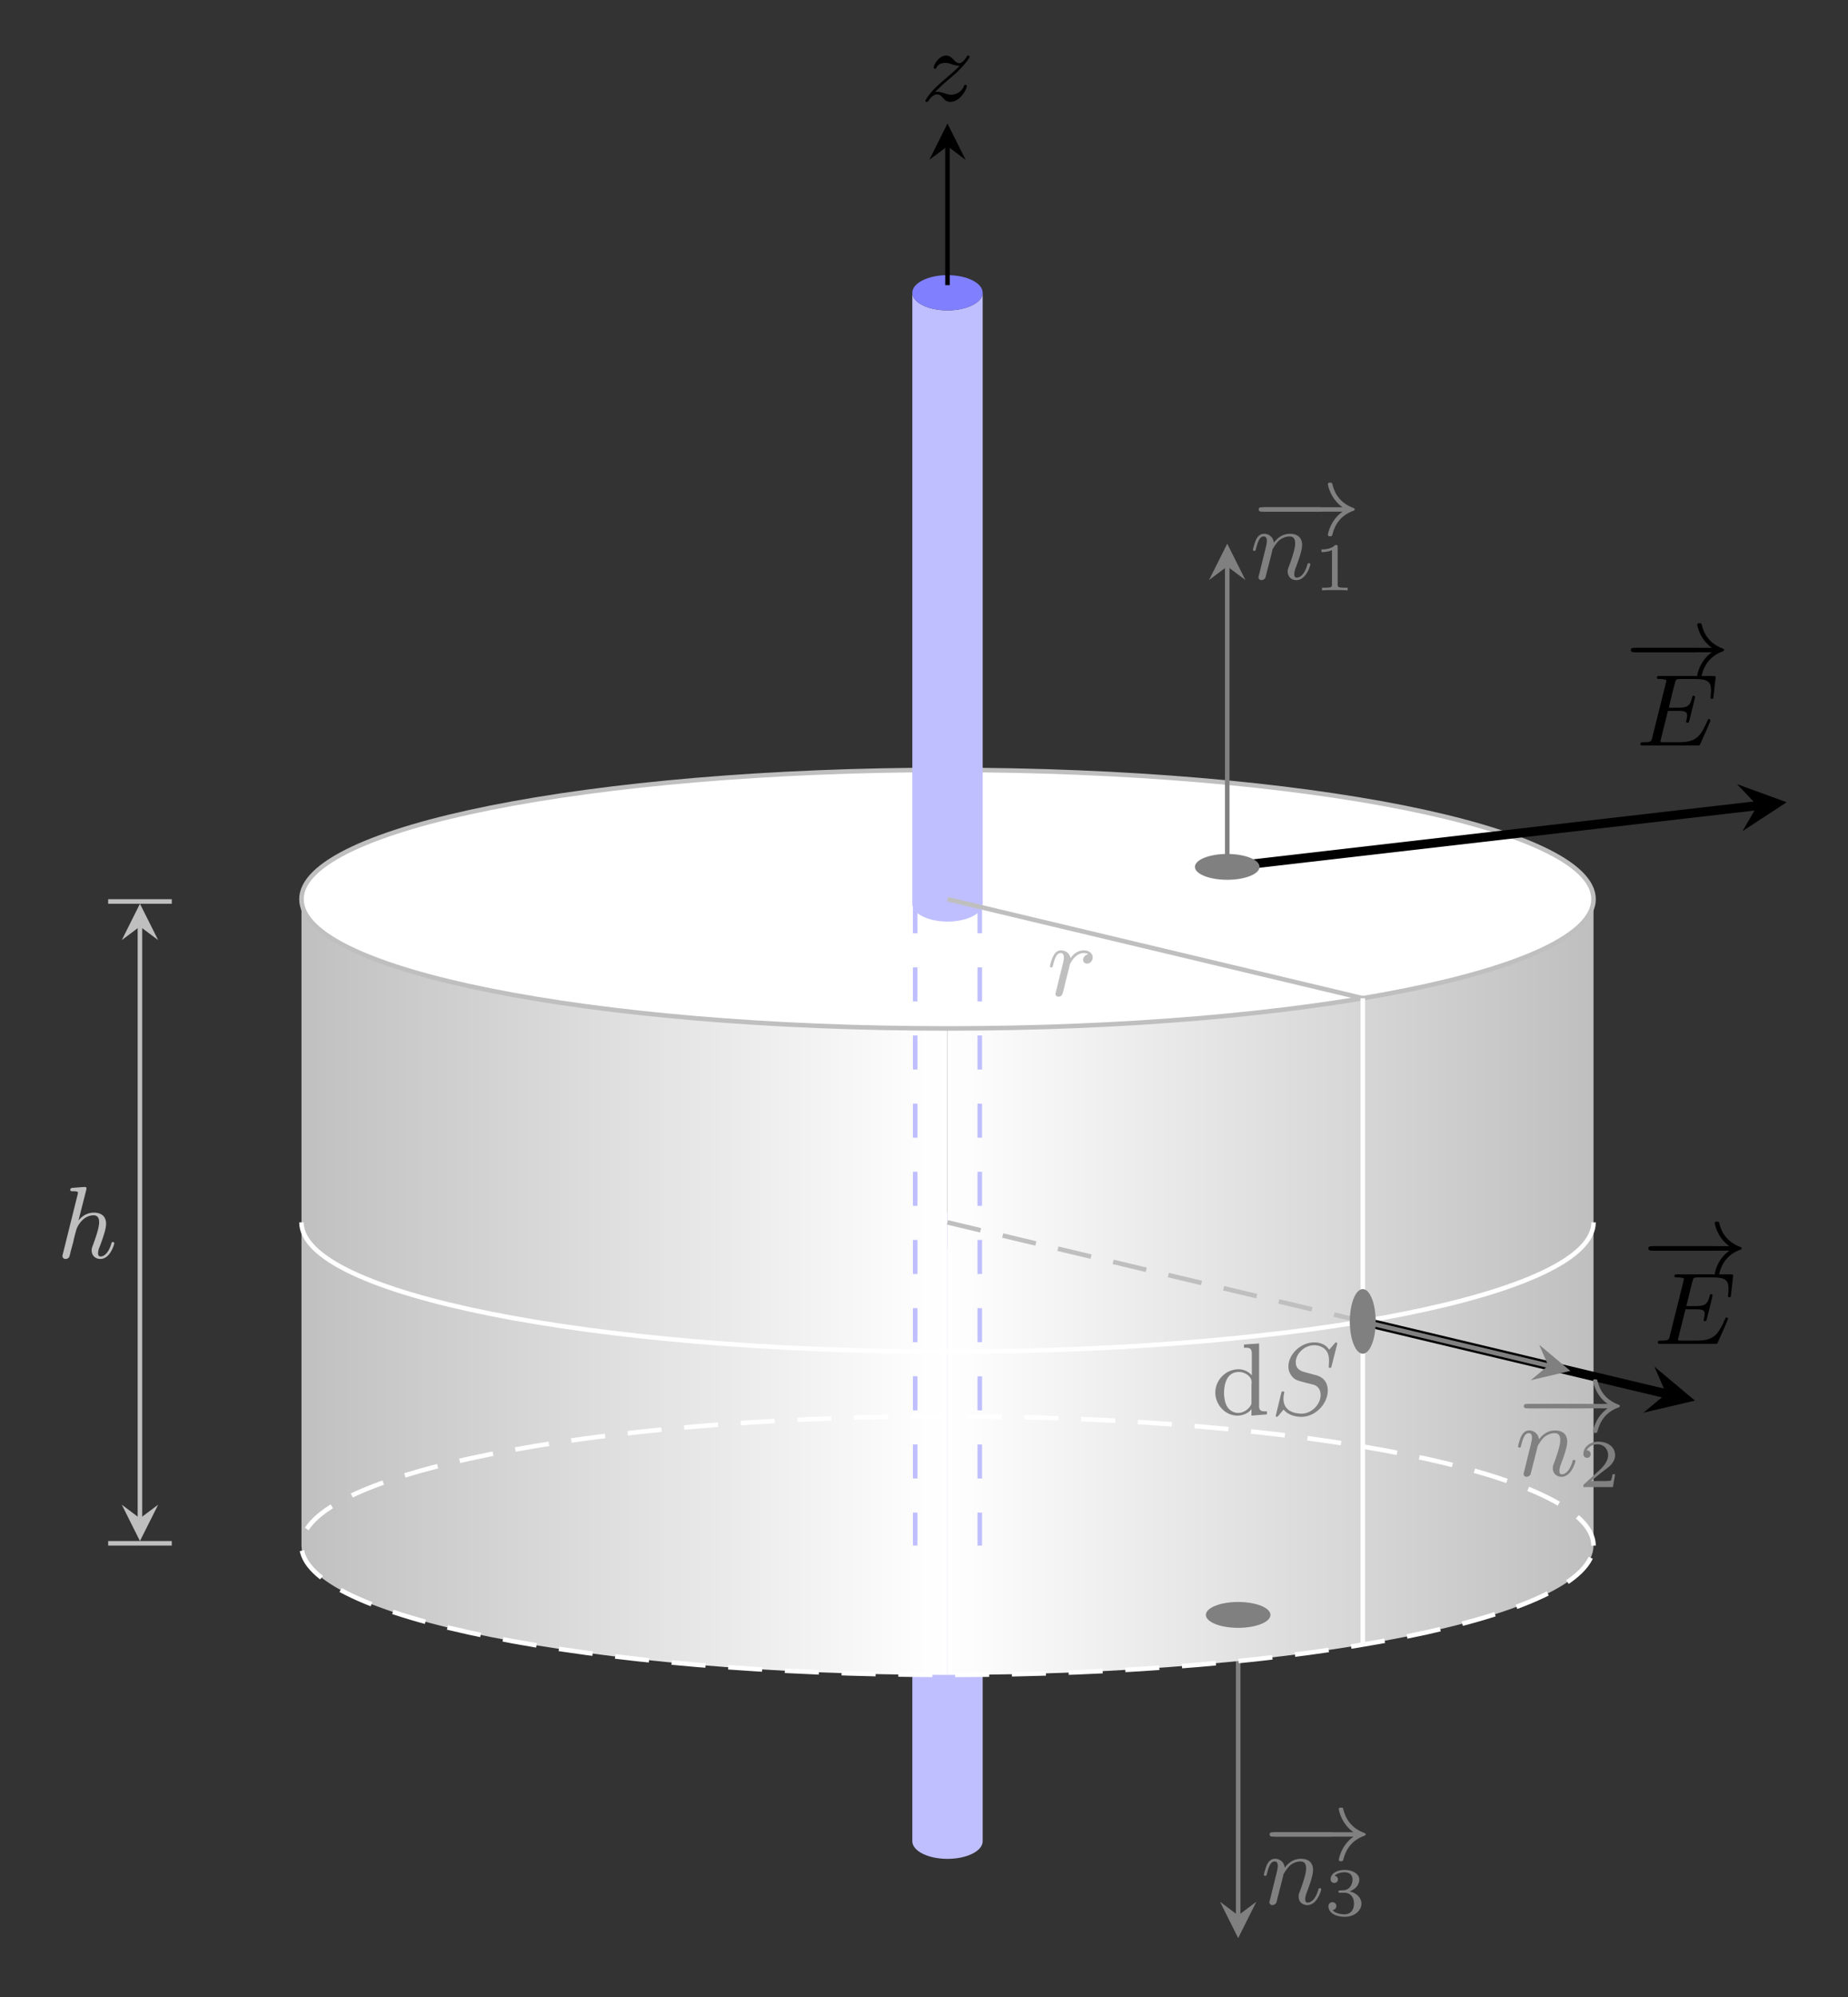<svg xmlns="http://www.w3.org/2000/svg" xmlns:xlink="http://www.w3.org/1999/xlink" width="216.235" height="233.553" viewBox="0 0 162.176 175.165"><rect x="0" y="0" width="162.176" height="175.165" fill="#333333" stroke="none"/><defs><symbol id="a" overflow="visible"><path d="M4.094-2.25c0-1-.828-1.781-1.782-1.781A1.794 1.794 0 0 0 .516-2.25c0 1 .828 1.797 1.78 1.797A1.807 1.807 0 0 0 4.095-2.25Zm0 0" style="stroke:none"/></symbol><symbol id="b" overflow="visible"><path d="M6.047-2.047c.172 0 .344 0 .344-.203 0-.188-.188-.188-.344-.188H1.109c-.156 0-.343 0-.343.188 0 .203.171.203.343.203Zm0 0" style="stroke:none"/></symbol><symbol id="c" overflow="visible"><path d="M7.625-2.047c-1.063.75-1.281 1.938-1.281 2.031 0 .125.125.125.187.125.11 0 .172 0 .203-.125.25-1.046.86-1.75 1.844-2.109.047-.016.125-.047.125-.125s-.062-.094-.125-.125c-1.125-.422-1.64-1.219-1.844-2.094-.03-.125-.062-.125-.203-.125-.078 0-.187 0-.187.125 0 .094.218 1.282 1.281 2.032H.844c-.156 0-.328 0-.328.187 0 .203.171.203.328.203Zm0 0" style="stroke:none"/></symbol><symbol id="d" overflow="visible"><path d="M1.688-1.406c.109-.422.28-1.078.28-1.157.016-.046.25-.484.563-.796.266-.235.61-.375.953-.375.485 0 .485.468.485.625 0 .546-.422 1.64-.516 1.921-.11.266-.14.36-.14.532 0 .484.359.75.765.75.86 0 1.219-1.282 1.219-1.375 0-.047-.031-.11-.125-.11s-.11.047-.14.157c-.22.765-.595 1.109-.923 1.109-.062 0-.218 0-.218-.281 0-.235.078-.469.156-.656.172-.47.531-1.407.531-1.922 0-.797-.594-.985-1.062-.985-.829 0-1.266.594-1.422.781a.84.84 0 0 0-.86-.78c-.375 0-.578.28-.703.53-.14.313-.265.813-.265.86 0 .078.062.11.125.11.093 0 .109-.048.156-.235.172-.703.36-1.031.656-1.031.281 0 .281.28.281.421 0 .188-.078.454-.125.688-.062.234-.156.625-.187.734L.812-.42C.75-.204.75-.189.75-.157c0 .11.078.25.266.25a.402.402 0 0 0 .328-.188c.031-.047.093-.344.14-.515Zm0 0" style="stroke:none"/></symbol><symbol id="l" overflow="visible"><path d="M1.25-.766c.188-.218.672-.671 1.063-1 .671-.562.874-.75.984-.875.734-.718.984-1.171.984-1.218 0-.016 0-.11-.125-.11-.078 0-.093.031-.14.11-.11.171-.36.562-.657.562-.187 0-.296-.11-.5-.328-.218-.234-.39-.344-.625-.344-.687 0-1.109.828-1.109 1.047 0 .031.016.11.11.11.093 0 .124-.063.124-.079.172-.437.704-.437.782-.437.203 0 .421.062.609.14.36.11.516.11.656.11-.281.312-.781.75-1.36 1.234-.437.375-.718.657-.921.844-.328.36-.734.906-.734 1 0 .063.046.094.125.094.078 0 .093-.032.14-.078.344-.547.688-.579.781-.579.22 0 .344.125.547.36.204.234.407.297.579.297.921 0 1.468-1.14 1.468-1.39 0-.079-.062-.11-.125-.11-.094 0-.11.062-.125.11-.25.655-.89.765-1.125.765-.156 0-.344-.047-.61-.14-.187-.048-.39-.126-.577-.126-.094 0-.188.031-.219.031Zm0 0" style="stroke:none"/></symbol><symbol id="m" overflow="visible"><path d="M3.625-3.625a.523.523 0 0 0-.453.484c0 .172.125.329.36.329.234 0 .484-.204.484-.547 0-.344-.329-.61-.766-.61-.672 0-1.047.5-1.172.672-.11-.484-.515-.672-.844-.672-.328 0-.53.203-.687.516a3.399 3.399 0 0 0-.281.875c0 .078.062.11.125.11.093 0 .109-.048.156-.235.172-.703.36-1.031.656-1.031.281 0 .281.28.281.421 0 .188-.078.454-.125.688-.062.234-.156.625-.187.734L.812-.42C.75-.204.75-.189.75-.157c0 .11.078.25.266.25.296 0 .359-.235.421-.5.11-.39.11-.406.188-.766.344-1.344.39-1.562.406-1.61.063-.109.469-.952 1.219-.952.203 0 .328.062.375.109Zm0 0" style="stroke:none"/></symbol><symbol id="n" overflow="visible"><path d="M2.578-5.922c.031-.125.031-.14.031-.172 0-.078-.046-.125-.14-.125-.125 0-.906.063-1.094.078-.078.016-.188.032-.188.172 0 .125.11.125.25.125.422 0 .422.063.422.14 0 .032 0 .048-.046.22L.53-.328C.5-.203.5-.188.5-.156c0 .14.11.25.266.25a.371.371 0 0 0 .343-.203c.016-.047.094-.375.141-.563l.219-.797c.015-.14.11-.484.14-.61l.11-.39c.047-.219.547-1.265 1.515-1.265.485 0 .485.468.485.625 0 .546-.422 1.64-.516 1.921-.11.266-.14.36-.14.532 0 .484.359.75.765.75.86 0 1.219-1.282 1.219-1.375 0-.047-.031-.11-.125-.11s-.11.047-.14.157c-.22.765-.61 1.109-.923 1.109-.062 0-.234 0-.234-.281 0-.235.094-.469.172-.656.172-.47.531-1.407.531-1.922 0-.797-.594-.985-1.062-.985-.547 0-1 .25-1.36.688Zm0 0" style="stroke:none"/></symbol><symbol id="o" overflow="visible"><path d="M2.813-3.031h.921c.641 0 .766.11.766.406 0 .063-.031.25-.063.406-.015.047-.03.094-.03.125 0 0 0 .11.124.11.11 0 .11-.063.157-.188l.468-1.89c.032-.125.032-.141.032-.188 0-.063-.047-.11-.125-.11-.094 0-.11.048-.141.22-.188.718-.469.827-1.188.827h-.843c.125-.546.546-2.25.593-2.359.063-.125.125-.156.422-.156H5.22c1.125 0 1.375.281 1.375 1 0 .281-.047.547-.047.61 0 .077.047.14.125.14.11 0 .125-.063.14-.234L7-5.97c0-.125-.094-.125-.266-.125H2.11c-.156 0-.265 0-.265.157 0 .109.093.109.281.109.031 0 .203 0 .344.031.187.016.203.063.203.14 0 .032 0 .048-.047.204L1.437-.687c-.078.328-.093.406-.78.406-.157 0-.266 0-.266.172C.39 0 .484 0 .64 0h4.734c.172 0 .188 0 .219-.031.015-.016.031-.016.078-.14.11-.235.875-1.938.875-2.032 0-.063-.047-.11-.125-.11s-.078 0-.172.22C5.687-.844 5.312-.282 3.828-.282H2.281c-.094-.016-.125-.031-.125-.094 0-.016 0-.031.047-.203Zm0 0" style="stroke:none"/></symbol><symbol id="r" overflow="visible"><path d="M5.86-6.078c.03-.094.03-.125.03-.14 0-.016 0-.11-.109-.11-.047 0-.047.016-.156.14-.125.141-.016.016-.438.5-.328-.5-.843-.64-1.328-.64-1.156 0-2.25 1.031-2.25 2.11 0 .374.125.671.36.921.25.281.484.328 1.125.5l.75.188c.297.093.594.375.594.89 0 .797-.766 1.64-1.672 1.64-.516 0-1.594-.155-1.594-1.312 0-.078 0-.218.062-.484.016-.031.016-.047.016-.063 0-.03-.016-.093-.125-.093-.11 0-.125.047-.156.187L.5.094c0 .062.031.11.094.11C.64.203.656.187.766.062c.062-.063.312-.391.421-.5.47.593 1.297.64 1.563.64 1.234 0 2.313-1.156 2.313-2.297 0-1.11-.875-1.328-1.157-1.39l-.812-.22c-.297-.077-.844-.218-.844-.89 0-.687.719-1.484 1.61-1.484.359 0 .718.11.968.36.344.327.344.812.344 1.046 0 .297-.031.39-.031.469 0 .062.03.11.125.11.093 0 .093-.016.14-.188Zm0 0" style="stroke:none"/></symbol><symbol id="e" overflow="visible"><path d="M1.766-1.984c.5 0 .843.343.843.953 0 .656-.39.937-.828.937C1.61-.094 1-.125.734-.469c.235-.031.329-.187.329-.344a.328.328 0 0 0-.344-.343.34.34 0 0 0-.344.36c0 .593.656.921 1.422.921.89 0 1.469-.563 1.469-1.156 0-.438-.329-.907-1.047-1.078.484-.157.86-.547.86-1.032 0-.484-.563-.843-1.282-.843-.703 0-1.234.328-1.234.812 0 .266.203.328.328.328.156 0 .312-.094.312-.312 0-.188-.125-.297-.297-.313.281-.312.828-.312.89-.312.298 0 .688.14.688.64 0 .329-.187.907-.796.938-.11 0-.266.015-.313.015-.063.016-.125.016-.125.11s.063.094.156.094Zm0 0" style="stroke:none"/></symbol><symbol id="s" overflow="visible"><path d="M3.219-1.125H3c-.016.094-.078.484-.156.547-.047.047-.531.047-.625.047h-1.11l.766-.625c.203-.172.734-.547.922-.735.172-.171.422-.484.422-.906 0-.75-.672-1.187-1.485-1.187-.765 0-1.296.515-1.296 1.078 0 .297.25.344.312.344a.32.32 0 0 0 .328-.329c0-.125-.078-.328-.344-.328.141-.297.5-.531.922-.531.625 0 .953.469.953.953 0 .422-.28.86-.687 1.25L.5-.25C.437-.187.437-.187.437 0h2.594Zm0 0" style="stroke:none"/></symbol><symbol id="t" overflow="visible"><path d="M2.14-3.797c0-.187-.015-.187-.203-.187-.39.39-1 .39-1.218.39v.235c.156 0 .562 0 .922-.172v3.015c0 .204 0 .282-.625.282h-.25V0c.328-.031.796-.031 1.125-.031.328 0 .796 0 1.125.031v-.234h-.25c-.625 0-.625-.078-.625-.282Zm0 0" style="stroke:none"/></symbol><symbol id="q" overflow="visible"><path d="M2.828-6.14v.28h.094c.36 0 .594.016.594.548v1.875a1.532 1.532 0 0 0-1.172-.532c-1.11 0-2.031.938-2.031 2.047C.313-.906 1.14.094 2.266.094c.421 0 .984-.203 1.218-.578v.578l1.36-.11V-.28h-.14c-.298 0-.548-.031-.548-.453v-5.5Zm-1.75 4.406v-.125c0-.72.188-1.875 1.313-1.875.468 0 1.109.343 1.109.906 0 .11-.016.219-.016.328v1.484c0 .11-.046.188-.109.282-.234.343-.64.593-1.063.593a1.14 1.14 0 0 1-.89-.453c-.25-.328-.297-.734-.344-1.14Zm0 0" style="stroke:none"/></symbol><clipPath id="f"><path d="M26 78h58v69H26Zm0 0"/></clipPath><clipPath id="g"><path d="M83.148 78.863H26.457v56.696c0 6.261 25.383 11.34 56.691 11.34Zm0 0"/></clipPath><clipPath id="i"><path d="M83 78h57v69H83Zm0 0"/></clipPath><clipPath id="j"><path d="M83.148 78.863h56.696v56.696c0 6.261-25.383 11.34-56.696 11.34Zm0 0"/></clipPath><clipPath id="p"><path d="M96 59h66.176v29H96Zm0 0"/></clipPath><linearGradient id="h" x1="0" x2="0" y1="25.003" y2="74.997" gradientTransform="matrix(0 -1.361 -1.134 0 111.503 180.922)" gradientUnits="userSpaceOnUse"><stop offset="0" style="stop-color:#fff;stop-opacity:1"/><stop offset=".016" style="stop-color:#fefefe;stop-opacity:1"/><stop offset=".031" style="stop-color:#fefefe;stop-opacity:1"/><stop offset=".047" style="stop-color:#fdfdfd;stop-opacity:1"/><stop offset=".063" style="stop-color:#fcfcfc;stop-opacity:1"/><stop offset=".078" style="stop-color:#fbfbfb;stop-opacity:1"/><stop offset=".094" style="stop-color:#fafafa;stop-opacity:1"/><stop offset=".109" style="stop-color:#f9f9f9;stop-opacity:1"/><stop offset=".125" style="stop-color:#f8f8f8;stop-opacity:1"/><stop offset=".141" style="stop-color:#f7f7f7;stop-opacity:1"/><stop offset=".156" style="stop-color:#f6f6f6;stop-opacity:1"/><stop offset=".172" style="stop-color:#f5f5f5;stop-opacity:1"/><stop offset=".188" style="stop-color:#f4f4f4;stop-opacity:1"/><stop offset=".203" style="stop-color:#f3f3f3;stop-opacity:1"/><stop offset=".219" style="stop-color:#f2f2f2;stop-opacity:1"/><stop offset=".234" style="stop-color:#f1f1f1;stop-opacity:1"/><stop offset=".25" style="stop-color:#f0f0f0;stop-opacity:1"/><stop offset=".266" style="stop-color:#efefef;stop-opacity:1"/><stop offset=".281" style="stop-color:#eee;stop-opacity:1"/><stop offset=".297" style="stop-color:#ededed;stop-opacity:1"/><stop offset=".313" style="stop-color:#ececec;stop-opacity:1"/><stop offset=".328" style="stop-color:#ebebeb;stop-opacity:1"/><stop offset=".344" style="stop-color:#eaeaea;stop-opacity:1"/><stop offset=".359" style="stop-color:#e9e9e9;stop-opacity:1"/><stop offset=".375" style="stop-color:#e8e8e8;stop-opacity:1"/><stop offset=".391" style="stop-color:#e7e7e7;stop-opacity:1"/><stop offset=".406" style="stop-color:#e6e6e6;stop-opacity:1"/><stop offset=".422" style="stop-color:#e5e5e5;stop-opacity:1"/><stop offset=".438" style="stop-color:#e4e4e4;stop-opacity:1"/><stop offset=".453" style="stop-color:#e3e3e3;stop-opacity:1"/><stop offset=".469" style="stop-color:#e2e2e2;stop-opacity:1"/><stop offset=".484" style="stop-color:#e1e1e1;stop-opacity:1"/><stop offset=".5" style="stop-color:#e0e0e0;stop-opacity:1"/><stop offset=".516" style="stop-color:#dfdfdf;stop-opacity:1"/><stop offset=".531" style="stop-color:#dedede;stop-opacity:1"/><stop offset=".547" style="stop-color:#ddd;stop-opacity:1"/><stop offset=".563" style="stop-color:#dcdcdc;stop-opacity:1"/><stop offset=".578" style="stop-color:#dbdbdb;stop-opacity:1"/><stop offset=".594" style="stop-color:#dadada;stop-opacity:1"/><stop offset=".609" style="stop-color:#d9d9d9;stop-opacity:1"/><stop offset=".625" style="stop-color:#d8d8d8;stop-opacity:1"/><stop offset=".641" style="stop-color:#d7d7d7;stop-opacity:1"/><stop offset=".656" style="stop-color:#d6d6d6;stop-opacity:1"/><stop offset=".672" style="stop-color:#d5d5d5;stop-opacity:1"/><stop offset=".688" style="stop-color:#d4d4d4;stop-opacity:1"/><stop offset=".703" style="stop-color:#d3d3d3;stop-opacity:1"/><stop offset=".719" style="stop-color:#d2d2d2;stop-opacity:1"/><stop offset=".734" style="stop-color:#d1d1d1;stop-opacity:1"/><stop offset=".75" style="stop-color:#d0d0d0;stop-opacity:1"/><stop offset=".766" style="stop-color:#cfcfcf;stop-opacity:1"/><stop offset=".781" style="stop-color:#cecece;stop-opacity:1"/><stop offset=".797" style="stop-color:#cdcdcd;stop-opacity:1"/><stop offset=".813" style="stop-color:#ccc;stop-opacity:1"/><stop offset=".828" style="stop-color:#cbcbcb;stop-opacity:1"/><stop offset=".844" style="stop-color:#cacaca;stop-opacity:1"/><stop offset=".859" style="stop-color:#c9c9c9;stop-opacity:1"/><stop offset=".875" style="stop-color:#c8c8c8;stop-opacity:1"/><stop offset=".891" style="stop-color:#c7c7c7;stop-opacity:1"/><stop offset=".906" style="stop-color:#c6c6c6;stop-opacity:1"/><stop offset=".922" style="stop-color:#c5c5c5;stop-opacity:1"/><stop offset=".938" style="stop-color:#c4c4c4;stop-opacity:1"/><stop offset=".953" style="stop-color:#c3c3c3;stop-opacity:1"/><stop offset=".969" style="stop-color:#c2c2c2;stop-opacity:1"/><stop offset=".984" style="stop-color:#c1c1c1;stop-opacity:1"/><stop offset="1" style="stop-color:silver;stop-opacity:1"/></linearGradient><linearGradient id="k" x1="0" x2="0" y1="25.003" y2="74.997" gradientTransform="matrix(0 -1.361 -1.134 0 168.197 180.922)" gradientUnits="userSpaceOnUse"><stop offset="0" style="stop-color:#bfbfbf;stop-opacity:1"/><stop offset=".016" style="stop-color:silver;stop-opacity:1"/><stop offset=".031" style="stop-color:#c1c1c1;stop-opacity:1"/><stop offset=".047" style="stop-color:#c2c2c2;stop-opacity:1"/><stop offset=".063" style="stop-color:#c3c3c3;stop-opacity:1"/><stop offset=".078" style="stop-color:#c4c4c4;stop-opacity:1"/><stop offset=".094" style="stop-color:#c5c5c5;stop-opacity:1"/><stop offset=".109" style="stop-color:#c6c6c6;stop-opacity:1"/><stop offset=".125" style="stop-color:#c7c7c7;stop-opacity:1"/><stop offset=".141" style="stop-color:#c8c8c8;stop-opacity:1"/><stop offset=".156" style="stop-color:#c9c9c9;stop-opacity:1"/><stop offset=".172" style="stop-color:#cacaca;stop-opacity:1"/><stop offset=".188" style="stop-color:#cbcbcb;stop-opacity:1"/><stop offset=".203" style="stop-color:#ccc;stop-opacity:1"/><stop offset=".219" style="stop-color:#cdcdcd;stop-opacity:1"/><stop offset=".234" style="stop-color:#cecece;stop-opacity:1"/><stop offset=".25" style="stop-color:#cfcfcf;stop-opacity:1"/><stop offset=".266" style="stop-color:#d0d0d0;stop-opacity:1"/><stop offset=".281" style="stop-color:#d1d1d1;stop-opacity:1"/><stop offset=".297" style="stop-color:#d2d2d2;stop-opacity:1"/><stop offset=".313" style="stop-color:#d3d3d3;stop-opacity:1"/><stop offset=".328" style="stop-color:#d4d4d4;stop-opacity:1"/><stop offset=".344" style="stop-color:#d5d5d5;stop-opacity:1"/><stop offset=".359" style="stop-color:#d6d6d6;stop-opacity:1"/><stop offset=".375" style="stop-color:#d7d7d7;stop-opacity:1"/><stop offset=".391" style="stop-color:#d8d8d8;stop-opacity:1"/><stop offset=".406" style="stop-color:#d9d9d9;stop-opacity:1"/><stop offset=".422" style="stop-color:#dadada;stop-opacity:1"/><stop offset=".438" style="stop-color:#dbdbdb;stop-opacity:1"/><stop offset=".453" style="stop-color:#dcdcdc;stop-opacity:1"/><stop offset=".469" style="stop-color:#ddd;stop-opacity:1"/><stop offset=".484" style="stop-color:#dedede;stop-opacity:1"/><stop offset=".5" style="stop-color:#dfdfdf;stop-opacity:1"/><stop offset=".516" style="stop-color:#e0e0e0;stop-opacity:1"/><stop offset=".531" style="stop-color:#e1e1e1;stop-opacity:1"/><stop offset=".547" style="stop-color:#e2e2e2;stop-opacity:1"/><stop offset=".563" style="stop-color:#e3e3e3;stop-opacity:1"/><stop offset=".578" style="stop-color:#e4e4e4;stop-opacity:1"/><stop offset=".594" style="stop-color:#e5e5e5;stop-opacity:1"/><stop offset=".609" style="stop-color:#e6e6e6;stop-opacity:1"/><stop offset=".625" style="stop-color:#e7e7e7;stop-opacity:1"/><stop offset=".641" style="stop-color:#e8e8e8;stop-opacity:1"/><stop offset=".656" style="stop-color:#e9e9e9;stop-opacity:1"/><stop offset=".672" style="stop-color:#eaeaea;stop-opacity:1"/><stop offset=".688" style="stop-color:#ebebeb;stop-opacity:1"/><stop offset=".703" style="stop-color:#ececec;stop-opacity:1"/><stop offset=".719" style="stop-color:#ededed;stop-opacity:1"/><stop offset=".734" style="stop-color:#eee;stop-opacity:1"/><stop offset=".75" style="stop-color:#efefef;stop-opacity:1"/><stop offset=".766" style="stop-color:#f0f0f0;stop-opacity:1"/><stop offset=".781" style="stop-color:#f1f1f1;stop-opacity:1"/><stop offset=".797" style="stop-color:#f2f2f2;stop-opacity:1"/><stop offset=".813" style="stop-color:#f3f3f3;stop-opacity:1"/><stop offset=".828" style="stop-color:#f4f4f4;stop-opacity:1"/><stop offset=".844" style="stop-color:#f5f5f5;stop-opacity:1"/><stop offset=".859" style="stop-color:#f6f6f6;stop-opacity:1"/><stop offset=".875" style="stop-color:#f7f7f7;stop-opacity:1"/><stop offset=".891" style="stop-color:#f8f8f8;stop-opacity:1"/><stop offset=".906" style="stop-color:#f9f9f9;stop-opacity:1"/><stop offset=".922" style="stop-color:#fafafa;stop-opacity:1"/><stop offset=".938" style="stop-color:#fbfbfb;stop-opacity:1"/><stop offset=".953" style="stop-color:#fcfcfc;stop-opacity:1"/><stop offset=".969" style="stop-color:#fdfdfd;stop-opacity:1"/><stop offset=".984" style="stop-color:#fdfdfd;stop-opacity:1"/><stop offset="1" style="stop-color:#fefefe;stop-opacity:1"/></linearGradient></defs><path d="M25.51-34.425V-60.78" style="fill:none;stroke-width:.399;stroke-linecap:butt;stroke-linejoin:miter;stroke:gray;stroke-opacity:1;stroke-miterlimit:10" transform="matrix(1 0 0 -1 83.15 107.212)"/><path d="m108.66 169.984 1.594-3.187-1.594 1.195-1.594-1.195" style="stroke:none;fill-rule:nonzero;fill:gray;fill-opacity:1"/><use xlink:href="#a" x="106.355" y="143.655" style="fill:gray;fill-opacity:1"/><use xlink:href="#b" x="110.651" y="163.135" style="fill:gray;fill-opacity:1"/><use xlink:href="#c" x="111.148" y="163.135" style="fill:gray;fill-opacity:1"/><use xlink:href="#d" x="110.651" y="166.996" style="fill:gray;fill-opacity:1"/><use xlink:href="#e" x="116.21" y="167.992" style="fill:gray;fill-opacity:1"/><path d="M80.063 161.488c0 .856 1.382 1.547 3.085 1.547 1.707 0 3.09-.691 3.09-1.547v-53.605c0 .855-1.383 1.547-3.09 1.547-1.703 0-3.085-.692-3.085-1.547Zm0 0" style="stroke:none;fill-rule:nonzero;fill:#bfbfff;fill-opacity:1"/><path d="M80.063 107.883c0-.852 1.382-1.543 3.085-1.543 1.707 0 3.09.691 3.09 1.543 0 .855-1.383 1.547-3.09 1.547-1.703 0-3.085-.692-3.085-1.547Zm0 0" style="stroke:none;fill-rule:nonzero;fill:#8080ff;fill-opacity:1"/><g clip-path="url(#f)"><g clip-path="url(#g)"><path d="M83.148 146.898H26.457V78.863h56.691Zm0 0" style="stroke:none;fill-rule:nonzero;fill:url(#h)"/></g></g><g clip-path="url(#i)"><g clip-path="url(#j)"><path d="M139.844 146.898H83.148V78.863h56.696Zm0 0" style="stroke:none;fill-rule:nonzero;fill:url(#k)"/></g></g><path d="M56.694 28.349c0 6.261-25.383 11.336-56.696 11.336-31.308 0-56.691-5.075-56.691-11.336 0-6.266 25.383-11.34 56.691-11.34 31.313 0 56.696 5.074 56.696 11.34Zm0 0" style="fill-rule:nonzero;fill:#fff;fill-opacity:1;stroke-width:.399;stroke-linecap:butt;stroke-linejoin:miter;stroke:#bfbfbf;stroke-opacity:1;stroke-miterlimit:10" transform="matrix(1 0 0 -1 83.15 107.212)"/><path d="M56.694-28.347c0 6.262-25.383 11.34-56.696 11.34-31.308 0-56.691-5.078-56.691-11.34 0-6.261 25.383-11.34 56.691-11.34 31.313 0 56.696 5.079 56.696 11.34Zm0 0" style="fill:none;stroke-width:.399;stroke-linecap:butt;stroke-linejoin:miter;stroke:#fff;stroke-opacity:1;stroke-dasharray:2.989,1.993;stroke-miterlimit:10" transform="matrix(1 0 0 -1 83.15 107.212)"/><path d="M80.063 79.285c0 .852 1.382 1.543 3.085 1.543 1.707 0 3.09-.691 3.09-1.543V25.68c0 .851-1.383 1.543-3.09 1.543-1.703 0-3.085-.692-3.085-1.543Zm0 0" style="stroke:none;fill-rule:nonzero;fill:#bfbfff;fill-opacity:1"/><path d="M80.063 25.68c0-.856 1.382-1.547 3.085-1.547 1.707 0 3.09.691 3.09 1.547 0 .851-1.383 1.543-3.09 1.543-1.703 0-3.085-.692-3.085-1.543Zm0 0" style="stroke:none;fill-rule:nonzero;fill:#8080ff;fill-opacity:1"/><path d="M2.834 28.349v-56.696M-2.834 28.349v-56.696" style="fill:none;stroke-width:.399;stroke-linecap:butt;stroke-linejoin:miter;stroke:#bfbfff;stroke-opacity:1;stroke-dasharray:2.989,2.989;stroke-miterlimit:10" transform="matrix(1 0 0 -1 83.15 107.212)"/><path d="M-.002 82.204v12.184" style="fill:none;stroke-width:.399;stroke-linecap:butt;stroke-linejoin:miter;stroke:#000;stroke-opacity:1;stroke-miterlimit:10" transform="matrix(1 0 0 -1 83.15 107.212)"/><path d="m83.148 10.832-1.593 3.188 1.593-1.196 1.594 1.196" style="stroke:none;fill-rule:nonzero;fill:#000;fill-opacity:1"/><use xlink:href="#l" x="80.813" y="8.842" style="fill:#000;fill-opacity:1"/><path d="m-.002.001 36.446-8.687" style="fill:none;stroke-width:.399;stroke-linecap:butt;stroke-linejoin:miter;stroke:#bfbfbf;stroke-opacity:1;stroke-dasharray:2.989,1.993;stroke-miterlimit:10" transform="matrix(1 0 0 -1 83.15 107.212)"/><path d="m-.002 28.349 36.446-8.688" style="fill:none;stroke-width:.399;stroke-linecap:butt;stroke-linejoin:miter;stroke:#bfbfbf;stroke-opacity:1;stroke-miterlimit:10" transform="matrix(1 0 0 -1 83.15 107.212)"/><use xlink:href="#m" x="91.875" y="87.324" style="fill:#bfbfbf;fill-opacity:1"/><path d="M-70.869-25.956v51.91" style="fill:none;stroke-width:.399;stroke-linecap:butt;stroke-linejoin:miter;stroke:#bfbfbf;stroke-opacity:1;stroke-miterlimit:10" transform="matrix(1 0 0 -1 83.15 107.212)"/><path d="m12.281 135.16 1.598-3.187-1.598 1.195-1.594-1.195" style="stroke:none;fill-rule:nonzero;fill:#bfbfbf;fill-opacity:1"/><path d="M.1-2.592v5.184" style="fill:none;stroke-width:.399;stroke-linecap:square;stroke-linejoin:miter;stroke:#bfbfbf;stroke-opacity:1;stroke-miterlimit:10" transform="matrix(0 1 1 0 12.283 135.26)"/><path d="m12.281 79.266-1.594 3.187 1.594-1.195 1.598 1.195" style="stroke:none;fill-rule:nonzero;fill:#bfbfbf;fill-opacity:1"/><path d="M.098-2.592v5.184" style="fill:none;stroke-width:.399;stroke-linecap:square;stroke-linejoin:miter;stroke:#bfbfbf;stroke-opacity:1;stroke-miterlimit:10" transform="matrix(0 -1 -1 0 12.283 79.164)"/><use xlink:href="#n" x="4.981" y="110.325" style="fill:#bfbfbf;fill-opacity:1"/><path d="M56.694.001c0-6.262-25.383-11.34-56.696-11.34-31.308 0-56.691 5.078-56.691 11.34M36.444-8.686V19.66v-56.695" style="fill:none;stroke-width:.399;stroke-linecap:butt;stroke-linejoin:miter;stroke:#fff;stroke-opacity:1;stroke-miterlimit:10" transform="matrix(1 0 0 -1 83.15 107.212)"/><path d="m36.444-8.686 26.629-6.344" style="fill:none;stroke-width:.797;stroke-linecap:butt;stroke-linejoin:miter;stroke:#000;stroke-opacity:1;stroke-miterlimit:10" transform="matrix(1 0 0 -1 83.15 107.212)"/><path d="m148.746 122.844-3.559-2.98 1.036 2.378-1.996 1.66" style="stroke:none;fill-rule:nonzero;fill:#000;fill-opacity:1"/><use xlink:href="#b" x="144.137" y="111.737" style="fill:#000;fill-opacity:1"/><use xlink:href="#c" x="144.141" y="111.737" style="fill:#000;fill-opacity:1"/><use xlink:href="#o" x="145.099" y="117.864" style="fill:#000;fill-opacity:1"/><path d="M120.727 115.898c0-1.566-.508-2.835-1.133-2.835-.63 0-1.137 1.269-1.137 2.835 0 1.567.508 2.832 1.137 2.832.625 0 1.133-1.265 1.133-2.832Zm0 0" style="stroke:none;fill-rule:nonzero;fill:gray;fill-opacity:1"/><g clip-path="url(#p)"><path d="m24.55 31.18 46.523 5.372" style="fill:none;stroke-width:.797;stroke-linecap:butt;stroke-linejoin:miter;stroke:#000;stroke-opacity:1;stroke-miterlimit:10" transform="matrix(1 0 0 -1 83.15 107.212)"/></g><path d="m156.797 70.363-4.356-1.586 1.782 1.883-1.309 2.238" style="stroke:none;fill-rule:nonzero;fill:#000;fill-opacity:1"/><use xlink:href="#b" x="142.6" y="59.254" style="fill:#000;fill-opacity:1"/><use xlink:href="#c" x="142.604" y="59.254" style="fill:#000;fill-opacity:1"/><use xlink:href="#o" x="143.561" y="65.381" style="fill:#000;fill-opacity:1"/><path d="m36.444-8.686 16.277-3.88" style="fill:none;stroke-width:.399;stroke-linecap:butt;stroke-linejoin:miter;stroke:gray;stroke-opacity:1;stroke-miterlimit:10" transform="matrix(1 0 0 -1 83.15 107.212)"/><path d="m137.813 120.238-2.735-2.293.793 1.832-1.535 1.278" style="stroke:none;fill-rule:nonzero;fill:gray;fill-opacity:1"/><use xlink:href="#q" x="106.341" y="124.065" style="fill:gray;fill-opacity:1"/><use xlink:href="#r" x="111.46" y="124.065" style="fill:gray;fill-opacity:1"/><use xlink:href="#b" x="132.957" y="125.57" style="fill:gray;fill-opacity:1"/><use xlink:href="#c" x="133.454" y="125.57" style="fill:gray;fill-opacity:1"/><use xlink:href="#d" x="132.957" y="129.431" style="fill:gray;fill-opacity:1"/><use xlink:href="#s" x="138.516" y="130.427" style="fill:gray;fill-opacity:1"/><path d="M110.535 76.031c0-.625-1.27-1.133-2.836-1.133-1.566 0-2.836.508-2.836 1.133s1.27 1.133 2.836 1.133c1.567 0 2.836-.508 2.836-1.133Zm0 0" style="stroke:none;fill-rule:nonzero;fill:gray;fill-opacity:1"/><path d="M24.55 31.18v26.356" style="fill:none;stroke-width:.399;stroke-linecap:butt;stroke-linejoin:miter;stroke:gray;stroke-opacity:1;stroke-miterlimit:10" transform="matrix(1 0 0 -1 83.15 107.212)"/><path d="m107.7 47.684-1.595 3.187 1.594-1.195 1.594 1.195" style="stroke:none;fill-rule:nonzero;fill:gray;fill-opacity:1"/><use xlink:href="#b" x="109.691" y="46.925" style="fill:gray;fill-opacity:1"/><use xlink:href="#c" x="110.188" y="46.925" style="fill:gray;fill-opacity:1"/><use xlink:href="#d" x="109.691" y="50.786" style="fill:gray;fill-opacity:1"/><use xlink:href="#t" x="115.25" y="51.782" style="fill:gray;fill-opacity:1"/><path d="M111.492 141.637c0-.625-1.265-1.133-2.832-1.133-1.566 0-2.836.508-2.836 1.133 0 .629 1.27 1.136 2.836 1.136 1.567 0 2.832-.507 2.832-1.136Zm0 0" style="stroke:none;fill-rule:nonzero;fill:gray;fill-opacity:1"/></svg>